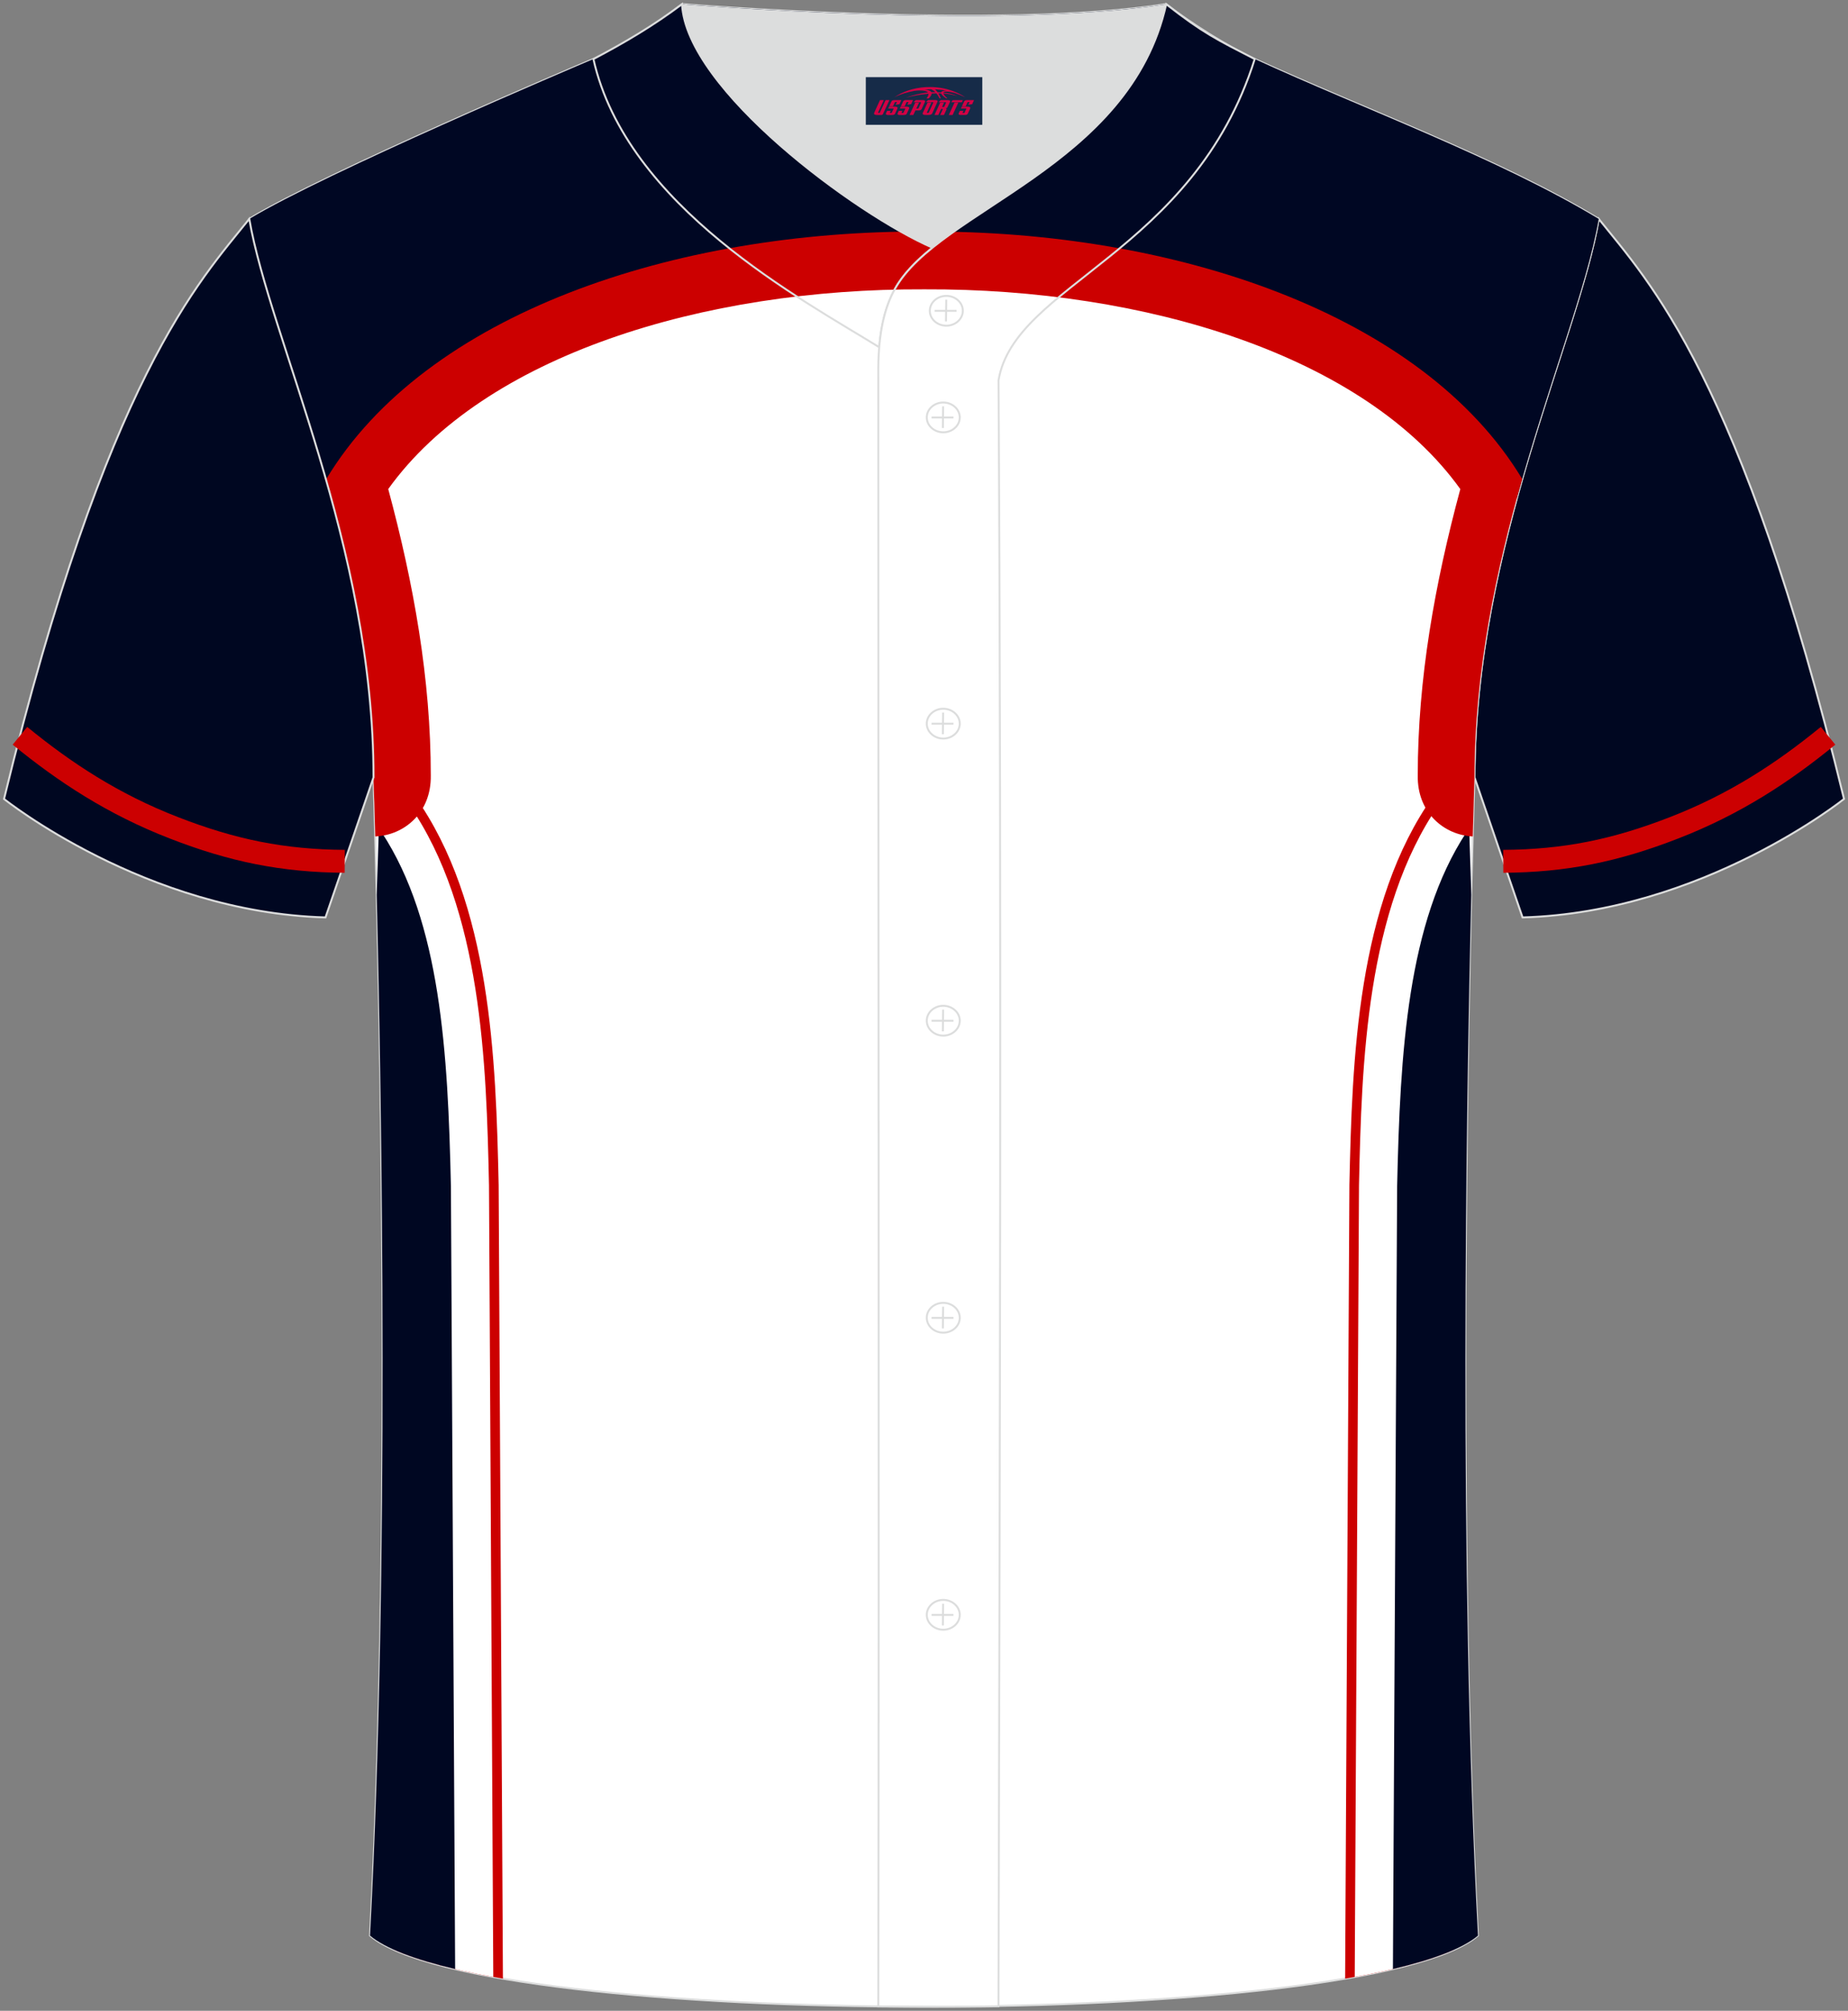 <?xml version="1.0" encoding="utf-8"?>
<!-- Generator: Adobe Illustrator 24.0.0, SVG Export Plug-In . SVG Version: 6.00 Build 0)  -->
<svg xmlns="http://www.w3.org/2000/svg" xmlns:xlink="http://www.w3.org/1999/xlink" version="1.1" id="图层_1" x="0px" y="0px" width="380.86px" height="414.34px" viewBox="0 0 380.86 414.34" enable-background="new 0 0 380.86 414.34" xml:space="preserve">
<rect x="0" y="0" width="380.86" height="414.34" fill="#808080" stroke="none"/>
<g>
	
		<path fill-rule="evenodd" clip-rule="evenodd" fill="#000721" stroke="#DCDDDD" stroke-width="0.4" stroke-miterlimit="22.926" d="   M329.49,45.11c10.24,12.81,29.37,32.44,50.55,119.52c0,0-29.2,23.38-66.25,24.41c0,0-7.17-20.83-9.9-28.86   C303.89,112.38,325.2,69.89,329.49,45.11z"/>
	
		<path fill-rule="evenodd" clip-rule="evenodd" fill="none" stroke="#CC0001" stroke-width="4.725" stroke-miterlimit="22.926" d="   M376.75,151.61c-9.22,7.54-19.19,14.11-31.8,18.99c-12.06,4.68-22.36,6.79-35.14,6.88"/>
	
		<path fill-rule="evenodd" clip-rule="evenodd" fill="#FFFFFF" stroke="#DCDDDD" stroke-width="0.4" stroke-miterlimit="22.926" d="   M76.27,398.84c5.38-101.42,0.7-238.66,0.7-238.66c0-47.82-21.33-90.3-25.6-115.07c15.77-9.52,66.73-31.17,70.91-32.94   c6.38-2.69,12.75-7.17,18.28-11.32c0,0,65.42,5.41,99.78,0c4.96,3.87,12.53,8.65,18.22,11.3c22.43,10.3,50.25,20.48,70.92,32.96   c-4.29,24.77-25.61,67.26-25.61,115.07c0,0-4.68,137.23,0.7,238.66C281.43,418.36,99.44,418.36,76.27,398.84z"/>
	<g>
		<g>
			<path fill-rule="evenodd" clip-rule="evenodd" fill="#CC0000" d="M85.48,164.04c15.7,22.04,16.72,54.19,17.29,80.18     c0,0.05,0,0.11,0,0.16l0.88,163.33c-9.61-1.65-17.38-3.66-22.59-6.02l-3.02-229.75h0.04C81.08,170.15,83.52,167.46,85.48,164.04z     "/>
			<path fill-rule="evenodd" clip-rule="evenodd" fill="#FFFFFF" d="M84.34,165.85c14.96,21.62,15.9,53.21,16.44,78.42     c0,0.04,0,0.09,0,0.13l0.88,162.96c-8.71-1.58-15.79-3.48-20.63-5.68l-3.02-229.76h0.04C80.52,170.48,82.6,168.42,84.34,165.85z"/>
			<path fill-rule="evenodd" clip-rule="evenodd" fill="#000722" d="M93.8,405.73l-0.87-161.28c-0.61-27.57-2.12-54.4-14.25-72.91     c-0.2,0.13-0.4,0.26-0.6,0.39h-0.04l-0.4,12.48c1.06,43.9,2.62,139.05-1.38,214.44C79.43,401.5,85.55,403.79,93.8,405.73z"/>
		</g>
		<path fill-rule="evenodd" clip-rule="evenodd" fill="#000723" d="M69.88,108.8l12.95-19.99l50.63-27.5l56.56-7.81l54.38,7.19    l42.19,21.25l20.62,14.69l5.37,6.15C319,79.3,327.04,59.3,329.49,45.11C308.82,32.63,281,22.46,258.57,12.15    c-5.7-2.64-13.26-7.42-18.22-11.3c-34.36,5.41-99.78,0-99.78,0c-5.53,4.15-11.9,8.63-18.28,11.32    c-4.18,1.77-55.14,23.42-70.91,32.94C54.03,60.5,63.26,82.72,69.88,108.8z"/>
		<g>
			<path fill-rule="evenodd" clip-rule="evenodd" fill="#CC0000" d="M295.39,164.04c-15.7,22.04-16.72,54.19-17.29,80.18     c0,0.05,0,0.11,0,0.16l-0.88,163.33c9.61-1.65,17.38-3.66,22.59-6.02l3.02-229.75h-0.04     C299.79,170.15,297.35,167.46,295.39,164.04z"/>
			<path fill-rule="evenodd" clip-rule="evenodd" fill="#FFFFFF" d="M296.52,165.85c-14.96,21.62-15.9,53.21-16.44,78.42     c0,0.04,0,0.09,0,0.13l-0.88,162.96c8.71-1.59,15.79-3.48,20.63-5.68l3.02-229.76h-0.04     C300.35,170.48,298.26,168.42,296.52,165.85z"/>
			<path fill-rule="evenodd" clip-rule="evenodd" fill="#000722" d="M287.07,405.73l0.87-161.28c0.61-27.57,2.12-54.4,14.25-72.91     c0.2,0.13,0.4,0.26,0.6,0.39h0.04l0.39,12.44c-1.06,43.88-2.62,139.07,1.38,214.48C301.43,401.5,295.32,403.79,287.07,405.73z"/>
		</g>
		<path fill-rule="evenodd" clip-rule="evenodd" fill="#CC0000" d="M190.49,47.71C138.98,47.48,87.71,64.64,67.2,98.78    c0.93,3.27,1.84,6.61,2.7,10.02c4.03,15.89,7.07,33.21,7.07,51.3c0,0.03,0,0.06,0,0.09v0v0.01l0,0.04l0,0.03v0.02l0,0.01l0,0.04    l0.07,2.11l0,0.16l0,0l0.01,0.35l0.01,0.19l0.04,1.23l0.01,0.23l0.01,0.23v0.04l0.01,0.2l0.01,0.24l0.12,4.25l0,0.02l0.01,0.33    l0.01,0.33l0.01,0.34l0.05,1.76c5.95-0.24,11.56-4.86,11.44-12.54c0.01-19.87-3.53-39.61-8.77-59.04    C99.74,73.27,145,59.41,190.49,59.62c45.49-0.21,90.75,13.65,110.47,41.16c-5.24,19.43-8.78,39.17-8.77,59.04    c-0.12,7.63,5.42,12.25,11.33,12.53c0.21-7.77,0.36-12.16,0.36-12.16c0-22.04,4.53-42.94,9.83-61.5    C293.17,64.61,241.94,47.48,190.49,47.71z"/>
	</g>
	
		<path fill-rule="evenodd" clip-rule="evenodd" fill="#000721" stroke="#DCDDDD" stroke-width="0.4" stroke-miterlimit="22.926" d="   M51.37,45.11C41.13,57.93,22,77.56,0.83,164.63c0,0,29.2,23.38,66.25,24.41c0,0,7.17-20.83,9.9-28.86   C76.98,112.38,55.66,69.89,51.37,45.11z"/>
	
		<path fill-rule="evenodd" clip-rule="evenodd" fill="none" stroke="#CC0001" stroke-width="4.725" stroke-miterlimit="22.926" d="   M4.11,151.61c9.22,7.54,19.19,14.11,31.8,18.99c12.06,4.68,22.36,6.79,35.14,6.88"/>
	<g>
		<defs>
			<path id="SVGID_36_" d="M140.56,0.86c-5.88,4.41-11.76,7.88-18.26,11.31c6.82,30.45,43.15,49.63,58.89,59.37     c0.43-5.16,1.57-8.98,3.2-11.92c1.67-3.06,4.4-5.85,7.78-8.59C176.43,44.19,141.45,18.46,140.56,0.86z"/>
		</defs>
		<clipPath id="SVGID_1_">
			<use xlink:href="#SVGID_36_" overflow="visible"/>
		</clipPath>
		
			<rect x="122.31" y="0.86" clip-path="url(#SVGID_1_)" fill-rule="evenodd" clip-rule="evenodd" fill="#FFFFFF" width="69.88" height="70.68"/>
	</g>
	<g>
		<defs>
			<path id="SVGID_38_" d="M140.56,0.86c-5.88,4.41-11.76,7.88-18.26,11.31c6.82,30.45,43.15,49.63,58.89,59.37     c0.43-5.16,1.57-8.98,3.2-11.92c1.67-3.06,4.4-5.85,7.78-8.59C176.43,44.19,141.45,18.46,140.56,0.86z"/>
		</defs>
		<clipPath id="SVGID_2_">
			<use xlink:href="#SVGID_38_" overflow="visible"/>
		</clipPath>
		<g clip-path="url(#SVGID_2_)">
			<g>
				<path fill-rule="evenodd" clip-rule="evenodd" fill="#CC0000" d="M85.48,164.04c15.7,22.04,16.72,54.19,17.29,80.18      c0,0.05,0,0.11,0,0.16l0.91,170.25l0,0.1c-7.5-1.19-15.02-2.51-22.5-3.91l-3.14-238.88h0.04      C81.08,170.15,83.52,167.46,85.48,164.04z"/>
				<path fill-rule="evenodd" clip-rule="evenodd" fill="#FFFFFF" d="M84.34,165.85c14.96,21.62,15.9,53.21,16.44,78.42      c0,0.04,0,0.09,0,0.13l0.91,170c-6.85-1.1-13.69-2.3-20.55-3.6l-3.14-238.88h0.04C80.52,170.48,82.6,168.42,84.34,165.85z"/>
				<path fill-rule="evenodd" clip-rule="evenodd" fill="#000736" d="M93.84,413.09l-0.91-168.64c-0.61-27.57-2.12-54.4-14.25-72.91      c-0.2,0.13-0.4,0.26-0.6,0.39h-0.04l-7.64,240.76C74.62,413.48,89.61,412.35,93.84,413.09z"/>
			</g>
			<path fill-rule="evenodd" clip-rule="evenodd" fill="#000723" d="M24.7,33.5c8.75,30.31,40.31,82.81,40.31,82.81l17.81-27.5     l50.63-27.5l56.56-7.81l54.38,7.19l42.19,21.25l20.62,14.69l23.75,27.19l40.31-25.31l-52.81-86.56l-117.5-36.56l-118.13,10     c0,0-15,20.94-21.87,28.44C54.07,21.31,24.7,33.5,24.7,33.5z"/>
			<g>
				<path fill-rule="evenodd" clip-rule="evenodd" fill="#CC0000" d="M295.39,164.04c-15.7,22.04-16.72,54.19-17.29,80.18      c0,0.05,0,0.11,0,0.16l-0.91,170.25l0,0.1c7.5-1.19,15.02-2.51,22.5-3.91l3.14-238.88h-0.04      C299.79,170.15,297.35,167.46,295.39,164.04z"/>
				<path fill-rule="evenodd" clip-rule="evenodd" fill="#FFFFFF" d="M296.52,165.85c-14.96,21.62-15.9,53.21-16.44,78.42      c0,0.04,0,0.09,0,0.13l-0.91,170c6.85-1.1,13.69-2.3,20.55-3.6l3.14-238.88h-0.04C300.35,170.48,298.26,168.42,296.52,165.85z"/>
				<path fill-rule="evenodd" clip-rule="evenodd" fill="#000736" d="M287.03,413.09l0.91-168.64c0.61-27.57,2.12-54.4,14.25-72.91      c0.2,0.13,0.4,0.26,0.6,0.39h0.04l7.64,240.76C306.25,413.48,291.25,412.35,287.03,413.09z"/>
			</g>
			<path fill-rule="evenodd" clip-rule="evenodd" fill="#CC0000" d="M190.49,47.71C138.98,47.48,87.71,64.64,67.2,98.78     c0.93,3.27,1.84,6.61,2.7,10.02c4.03,15.89,7.07,33.21,7.07,51.3c0,0.03,0,0.06,0,0.09c0,0,0.15,4.39,0.36,12.17     c5.95-0.24,11.56-4.86,11.44-12.54c0.01-19.87-3.53-39.61-8.77-59.04C99.74,73.27,145,59.41,190.49,59.62     c45.49-0.21,90.75,13.65,110.47,41.16c-5.24,19.43-8.78,39.17-8.77,59.04c-0.12,7.68,5.49,12.3,11.44,12.54     c0.21-7.78,0.36-12.17,0.36-12.17c0-0.03,0-0.06,0-0.09c0-18.08,3.05-35.4,7.08-51.3c0.86-3.41,1.77-6.75,2.7-10.02     C293.26,64.64,241.99,47.48,190.49,47.71z"/>
		</g>
	</g>
	<path fill-rule="evenodd" clip-rule="evenodd" fill="none" stroke="#DCDDDD" stroke-width="0.4" stroke-miterlimit="22.926" d="   M140.56,0.86c-5.88,4.41-11.76,7.88-18.26,11.31c6.82,30.45,43.15,49.63,58.89,59.37c0.43-5.16,1.57-8.98,3.2-11.92   c1.67-3.06,4.4-5.85,7.78-8.59C176.43,44.19,141.45,18.46,140.56,0.86z"/>
	
	<path fill-rule="evenodd" clip-rule="evenodd" fill="#DCDDDD" d="M192.19,51.03c14.78-11.95,42.05-22.78,48.15-50.17   c-34.36,5.41-99.78,0-99.78,0C141.45,18.46,176.43,44.19,192.19,51.03z"/>
	<g>
		<defs>
			<path id="SVGID_40_" d="M258.59,12.17c-7.73-3.98-10.62-5.35-18.25-11.31c-7.49,33.66-46.97,42.31-55.94,58.76     c-2.05,3.69-3.31,8.75-3.39,16.1c0,112.61,0.19,225.1,0,337.71c8.35,0,16.42,0.13,24.77-0.03     c0.26-111.61,0.66-223.45,0.01-335.04C209.07,58.57,245.94,52.23,258.59,12.17z"/>
		</defs>
		<clipPath id="SVGID_3_">
			<use xlink:href="#SVGID_40_" overflow="visible"/>
		</clipPath>
		
			<rect x="181.01" y="0.86" clip-path="url(#SVGID_3_)" fill-rule="evenodd" clip-rule="evenodd" fill="#FFFFFF" width="77.59" height="412.62"/>
	</g>
	<g>
		<defs>
			<path id="SVGID_42_" d="M258.59,12.17c-7.73-3.98-10.62-5.35-18.25-11.31c-7.49,33.66-46.97,42.31-55.94,58.76     c-2.05,3.69-3.31,8.75-3.39,16.1c0,112.61,0.19,225.1,0,337.71c8.35,0,16.42,0.13,24.77-0.03     c0.26-111.61,0.66-223.45,0.01-335.04C209.07,58.57,245.94,52.23,258.59,12.17z"/>
		</defs>
		<clipPath id="SVGID_4_">
			<use xlink:href="#SVGID_42_" overflow="visible"/>
		</clipPath>
		<g clip-path="url(#SVGID_4_)">
			<g>
				<path fill-rule="evenodd" clip-rule="evenodd" fill="#CC0000" d="M85.48,164.04c15.7,22.04,16.72,54.19,17.29,80.18      c0,0.05,0,0.11,0,0.16l0.91,170.25l0,0.1c-7.5-1.19-15.02-2.51-22.5-3.91l-3.14-238.88h0.04      C81.08,170.15,83.52,167.46,85.48,164.04z"/>
				<path fill-rule="evenodd" clip-rule="evenodd" fill="#FFFFFF" d="M84.34,165.85c14.96,21.62,15.9,53.21,16.44,78.42      c0,0.04,0,0.09,0,0.13l0.91,170c-6.85-1.1-13.69-2.3-20.55-3.6l-3.14-238.88h0.04C80.52,170.48,82.6,168.42,84.34,165.85z"/>
				<path fill-rule="evenodd" clip-rule="evenodd" fill="#000736" d="M93.84,413.09l-0.91-168.64c-0.61-27.57-2.12-54.4-14.25-72.91      c-0.2,0.13-0.4,0.26-0.6,0.39h-0.04l-7.64,240.76C74.62,413.48,89.61,412.35,93.84,413.09z"/>
			</g>
			<path fill-rule="evenodd" clip-rule="evenodd" fill="#000723" d="M24.7,33.5c8.75,30.31,40.31,82.81,40.31,82.81l17.81-27.5     l50.63-27.5l56.56-7.81l54.38,7.19l42.19,21.25l20.62,14.69l23.75,27.19l40.31-25.31l-52.81-86.56l-117.5-36.56l-118.13,10     c0,0-15,20.94-21.87,28.44C54.07,21.31,24.7,33.5,24.7,33.5z"/>
			<g>
				<path fill-rule="evenodd" clip-rule="evenodd" fill="#CC0000" d="M295.39,164.04c-15.7,22.04-16.72,54.19-17.29,80.18      c0,0.05,0,0.11,0,0.16l-0.91,170.25l0,0.1c7.5-1.19,15.02-2.51,22.5-3.91l3.14-238.88h-0.04      C299.79,170.15,297.35,167.46,295.39,164.04z"/>
				<path fill-rule="evenodd" clip-rule="evenodd" fill="#FFFFFF" d="M296.52,165.85c-14.96,21.62-15.9,53.21-16.44,78.42      c0,0.04,0,0.09,0,0.13l-0.91,170c6.85-1.1,13.69-2.3,20.55-3.6l3.14-238.88h-0.04C300.35,170.48,298.26,168.42,296.52,165.85z"/>
				<path fill-rule="evenodd" clip-rule="evenodd" fill="#000736" d="M287.03,413.09l0.91-168.64c0.61-27.57,2.12-54.4,14.25-72.91      c0.2,0.13,0.4,0.26,0.6,0.39h0.04l7.64,240.76C306.25,413.48,291.25,412.35,287.03,413.09z"/>
			</g>
			<path fill-rule="evenodd" clip-rule="evenodd" fill="#CC0000" d="M190.49,47.71C138.98,47.48,87.71,64.64,67.2,98.78     c0.93,3.27,1.84,6.61,2.7,10.02c4.03,15.89,7.07,33.21,7.07,51.3c0,0.03,0,0.06,0,0.09c0,0,0.15,4.39,0.36,12.17     c5.95-0.24,11.56-4.86,11.44-12.54c0.01-19.87-3.53-39.61-8.77-59.04C99.74,73.27,145,59.41,190.49,59.62     c45.49-0.21,90.75,13.65,110.47,41.16c-5.24,19.43-8.78,39.17-8.77,59.04c-0.12,7.68,5.49,12.3,11.44,12.54     c0.21-7.78,0.36-12.17,0.36-12.17c0-0.03,0-0.06,0-0.09c0-18.08,3.05-35.4,7.08-51.3c0.86-3.41,1.77-6.75,2.7-10.02     C293.26,64.64,241.99,47.48,190.49,47.71z"/>
		</g>
	</g>
	<path fill-rule="evenodd" clip-rule="evenodd" fill="none" stroke="#DCDDDD" stroke-width="0.4" stroke-miterlimit="22.926" d="   M258.59,12.17c-7.73-3.98-10.62-5.35-18.25-11.31c-7.49,33.66-46.97,42.31-55.94,58.76c-2.05,3.69-3.31,8.75-3.39,16.1   c0,112.61,0.19,225.1,0,337.71c8.35,0,16.42,0.13,24.77-0.03c0.26-111.61,0.66-223.45,0.01-335.04   C209.07,58.57,245.94,52.23,258.59,12.17z"/>
	<g>
		<g>
			<path fill-rule="evenodd" clip-rule="evenodd" fill="none" stroke="#DCDDDD" stroke-width="0.4" stroke-miterlimit="22.926" d="     M195.03,67.11c1.87,0,3.4-1.38,3.4-3.07c0-1.7-1.54-3.07-3.4-3.07c-1.87,0-3.4,1.38-3.4,3.07     C191.62,65.74,193.16,67.11,195.03,67.11z"/>
			
				<line fill-rule="evenodd" clip-rule="evenodd" fill="none" stroke="#DCDDDD" stroke-width="0.4" stroke-miterlimit="22.926" x1="195.02" y1="61.75" x2="194.96" y2="66.23"/>
			
				<line fill-rule="evenodd" clip-rule="evenodd" fill="none" stroke="#DCDDDD" stroke-width="0.4" stroke-miterlimit="22.926" x1="192.62" y1="64.05" x2="197.14" y2="64.05"/>
		</g>
		<g>
			<path fill-rule="evenodd" clip-rule="evenodd" fill="none" stroke="#DCDDDD" stroke-width="0.4" stroke-miterlimit="22.926" d="     M194.4,89.08c1.87,0,3.4-1.38,3.4-3.07c0-1.69-1.54-3.07-3.4-3.07c-1.87,0-3.4,1.38-3.4,3.07C191,87.7,192.53,89.08,194.4,89.08z     "/>
			
				<line fill-rule="evenodd" clip-rule="evenodd" fill="none" stroke="#DCDDDD" stroke-width="0.4" stroke-miterlimit="22.926" x1="194.37" y1="83.72" x2="194.32" y2="88.19"/>
			
				<line fill-rule="evenodd" clip-rule="evenodd" fill="none" stroke="#DCDDDD" stroke-width="0.4" stroke-miterlimit="22.926" x1="191.99" y1="86.02" x2="196.5" y2="86.02"/>
		</g>
		<g>
			<path fill-rule="evenodd" clip-rule="evenodd" fill="none" stroke="#DCDDDD" stroke-width="0.4" stroke-miterlimit="22.926" d="     M194.4,152.18c1.87,0,3.4-1.38,3.4-3.07c0-1.69-1.54-3.07-3.4-3.07c-1.87,0-3.4,1.38-3.4,3.07     C191,150.8,192.53,152.18,194.4,152.18z"/>
			
				<line fill-rule="evenodd" clip-rule="evenodd" fill="none" stroke="#DCDDDD" stroke-width="0.4" stroke-miterlimit="22.926" x1="194.37" y1="146.82" x2="194.32" y2="151.3"/>
			
				<line fill-rule="evenodd" clip-rule="evenodd" fill="none" stroke="#DCDDDD" stroke-width="0.4" stroke-miterlimit="22.926" x1="191.99" y1="149.12" x2="196.5" y2="149.12"/>
		</g>
		<g>
			<path fill-rule="evenodd" clip-rule="evenodd" fill="none" stroke="#DCDDDD" stroke-width="0.4" stroke-miterlimit="22.926" d="     M194.4,213.39c1.87,0,3.4-1.38,3.4-3.07c0-1.69-1.54-3.07-3.4-3.07c-1.87,0-3.4,1.38-3.4,3.07S192.53,213.39,194.4,213.39z"/>
			
				<line fill-rule="evenodd" clip-rule="evenodd" fill="none" stroke="#DCDDDD" stroke-width="0.4" stroke-miterlimit="22.926" x1="194.37" y1="208.03" x2="194.32" y2="212.51"/>
			
				<line fill-rule="evenodd" clip-rule="evenodd" fill="none" stroke="#DCDDDD" stroke-width="0.4" stroke-miterlimit="22.926" x1="191.99" y1="210.33" x2="196.5" y2="210.33"/>
		</g>
		<g>
			<path fill-rule="evenodd" clip-rule="evenodd" fill="none" stroke="#DCDDDD" stroke-width="0.4" stroke-miterlimit="22.926" d="     M194.4,274.6c1.87,0,3.4-1.37,3.4-3.07c0-1.69-1.54-3.07-3.4-3.07c-1.87,0-3.4,1.37-3.4,3.07     C191,273.22,192.53,274.6,194.4,274.6z"/>
			
				<line fill-rule="evenodd" clip-rule="evenodd" fill="none" stroke="#DCDDDD" stroke-width="0.4" stroke-miterlimit="22.926" x1="194.37" y1="269.25" x2="194.32" y2="273.72"/>
			
				<line fill-rule="evenodd" clip-rule="evenodd" fill="none" stroke="#DCDDDD" stroke-width="0.4" stroke-miterlimit="22.926" x1="191.99" y1="271.55" x2="196.5" y2="271.55"/>
		</g>
		<g>
			<path fill-rule="evenodd" clip-rule="evenodd" fill="none" stroke="#DCDDDD" stroke-width="0.4" stroke-miterlimit="22.926" d="     M194.4,335.81c1.87,0,3.4-1.38,3.4-3.07c0-1.69-1.54-3.07-3.4-3.07c-1.87,0-3.4,1.38-3.4,3.07     C191,334.43,192.53,335.81,194.4,335.81z"/>
			
				<line fill-rule="evenodd" clip-rule="evenodd" fill="none" stroke="#DCDDDD" stroke-width="0.4" stroke-miterlimit="22.926" x1="194.37" y1="330.46" x2="194.32" y2="334.93"/>
			
				<line fill-rule="evenodd" clip-rule="evenodd" fill="none" stroke="#DCDDDD" stroke-width="0.4" stroke-miterlimit="22.926" x1="191.99" y1="332.76" x2="196.5" y2="332.76"/>
		</g>
	</g>
	
</g>
<g id="tag_logo">
	<rect y="15.9" fill="#162B48" width="24" height="9.818" x="178.44"/>
	<g>
		<path fill="#D30044" d="M194.4,19.09l0.005-0.011c0.131-0.311,1.085-0.262,2.351,0.071c0.715,0.24,1.44,0.54,2.193,0.9    c-0.218-0.147-0.447-0.289-0.682-0.42l0.011,0.005l-0.011-0.005c-1.478-0.845-3.218-1.418-5.1-1.62    c-1.282-0.115-1.658-0.082-2.411-0.055c-2.449,0.142-4.68,0.905-6.458,2.095c1.26-0.638,2.722-1.075,4.195-1.336    c1.467-0.18,2.476-0.033,2.771,0.344c-1.691,0.175-3.469,0.633-4.555,1.075c1.156-0.338,2.967-0.665,4.647-0.813    c0.016,0.251-0.115,0.567-0.415,0.96h0.475c0.376-0.382,0.584-0.725,0.595-1.004c0.333-0.022,0.66-0.033,0.971-0.033    C193.23,19.53,193.44,19.88,193.64,20.27h0.262c-0.125-0.344-0.295-0.687-0.518-1.036c0.207,0,0.393,0.005,0.567,0.011    c0.104,0.267,0.496,0.66,1.058,1.025h0.245c-0.442-0.365-0.753-0.753-0.835-1.004c1.047,0.065,1.696,0.224,2.885,0.513    C196.22,19.35,195.48,19.18,194.4,19.09z M191.96,19c-0.164-0.295-0.655-0.485-1.402-0.551    c0.464-0.033,0.922-0.055,1.364-0.055c0.311,0.147,0.589,0.344,0.84,0.589C192.5,18.98,192.23,18.99,191.96,19z M193.94,19.05c-0.224-0.016-0.458-0.027-0.715-0.044c-0.147-0.202-0.311-0.398-0.502-0.6c0.082,0,0.164,0.005,0.24,0.011    c0.72,0.033,1.429,0.125,2.138,0.273C194.43,18.65,194.05,18.81,193.94,19.05z"/>
		<path fill="#D30044" d="M181.36,20.63L180.19,23.18C180.01,23.55,180.28,23.69,180.76,23.69l0.873,0.005    c0.115,0,0.251-0.049,0.327-0.175l1.342-2.891H182.52L181.3,23.26H181.13c-0.147,0-0.185-0.033-0.147-0.125l1.156-2.504H181.36L181.36,20.63z M183.22,21.98h1.271c0.36,0,0.584,0.125,0.442,0.425L184.46,23.44C184.36,23.66,184.09,23.69,183.86,23.69H182.94c-0.267,0-0.442-0.136-0.349-0.333l0.235-0.513h0.742L183.39,23.22C183.37,23.27,183.41,23.28,183.47,23.28h0.18    c0.082,0,0.125-0.016,0.147-0.071l0.376-0.813c0.011-0.022,0.011-0.044-0.055-0.044H183.05L183.22,21.98L183.22,21.98z M184.04,21.91h-0.78l0.475-1.025c0.098-0.218,0.338-0.256,0.578-0.256H185.76L185.37,21.47L184.59,21.59l0.262-0.562H184.56c-0.082,0-0.12,0.016-0.147,0.071L184.04,21.91L184.04,21.91z M185.63,21.98L185.46,22.35h1.069c0.06,0,0.06,0.016,0.049,0.044    L186.2,23.21C186.18,23.26,186.14,23.28,186.06,23.28H185.88c-0.055,0-0.104-0.011-0.082-0.06l0.175-0.376H185.23L185,23.36C184.9,23.55,185.08,23.69,185.35,23.69h0.916c0.24,0,0.502-0.033,0.605-0.251l0.475-1.031c0.142-0.3-0.082-0.425-0.442-0.425H185.63L185.63,21.98z M186.44,21.91l0.371-0.818c0.022-0.055,0.06-0.071,0.147-0.071h0.295L186.99,21.58l0.791-0.115l0.387-0.845H186.72c-0.24,0-0.48,0.038-0.578,0.256L185.67,21.91L186.44,21.91L186.44,21.91z M188.84,22.37h0.278c0.087,0,0.153-0.022,0.202-0.115    l0.496-1.075c0.033-0.076-0.011-0.12-0.125-0.12H188.29l0.431-0.431h1.522c0.355,0,0.485,0.153,0.393,0.355l-0.676,1.445    c-0.06,0.125-0.175,0.333-0.644,0.327l-0.649-0.005L188.23,23.69H187.45l1.178-2.558h0.785L188.84,22.37L188.84,22.37z     M191.43,23.18c-0.022,0.049-0.06,0.076-0.142,0.076h-0.191c-0.082,0-0.109-0.027-0.082-0.076l0.944-2.051h-0.785l-0.987,2.138    c-0.125,0.273,0.115,0.415,0.453,0.415h0.72c0.327,0,0.649-0.071,0.769-0.322l1.085-2.384c0.093-0.202-0.06-0.355-0.415-0.355    h-1.533l-0.431,0.431h1.38c0.115,0,0.164,0.033,0.131,0.104L191.43,23.18L191.43,23.18z M194.15,22.05h0.278    c0.087,0,0.158-0.022,0.202-0.115l0.344-0.753c0.033-0.076-0.011-0.12-0.125-0.12h-1.402l0.425-0.431h1.527    c0.355,0,0.485,0.153,0.393,0.355l-0.529,1.124c-0.044,0.093-0.147,0.18-0.393,0.18c0.224,0.011,0.256,0.158,0.175,0.327    l-0.496,1.075h-0.785l0.54-1.167c0.022-0.055-0.005-0.087-0.104-0.087h-0.235L193.38,23.69h-0.785l1.178-2.558h0.785L194.15,22.05L194.15,22.05z M196.72,21.14L195.54,23.69h0.785l1.184-2.558H196.72L196.72,21.14z M198.23,21.07l0.202-0.431h-2.1l-0.295,0.431    H198.23L198.23,21.07z M198.21,21.98h1.271c0.36,0,0.584,0.125,0.442,0.425l-0.475,1.031c-0.104,0.218-0.371,0.251-0.605,0.251    h-0.916c-0.267,0-0.442-0.136-0.349-0.333l0.235-0.513h0.742L198.38,23.22c-0.022,0.049,0.022,0.06,0.082,0.06h0.18    c0.082,0,0.125-0.016,0.147-0.071l0.376-0.813c0.011-0.022,0.011-0.044-0.049-0.044h-1.069L198.21,21.98L198.21,21.98z     M199.02,21.91H198.24l0.475-1.025c0.098-0.218,0.338-0.256,0.578-0.256h1.451l-0.387,0.845l-0.791,0.115l0.262-0.562h-0.295    c-0.082,0-0.12,0.016-0.147,0.071L199.02,21.91z"/>
	</g>
</g>
</svg>